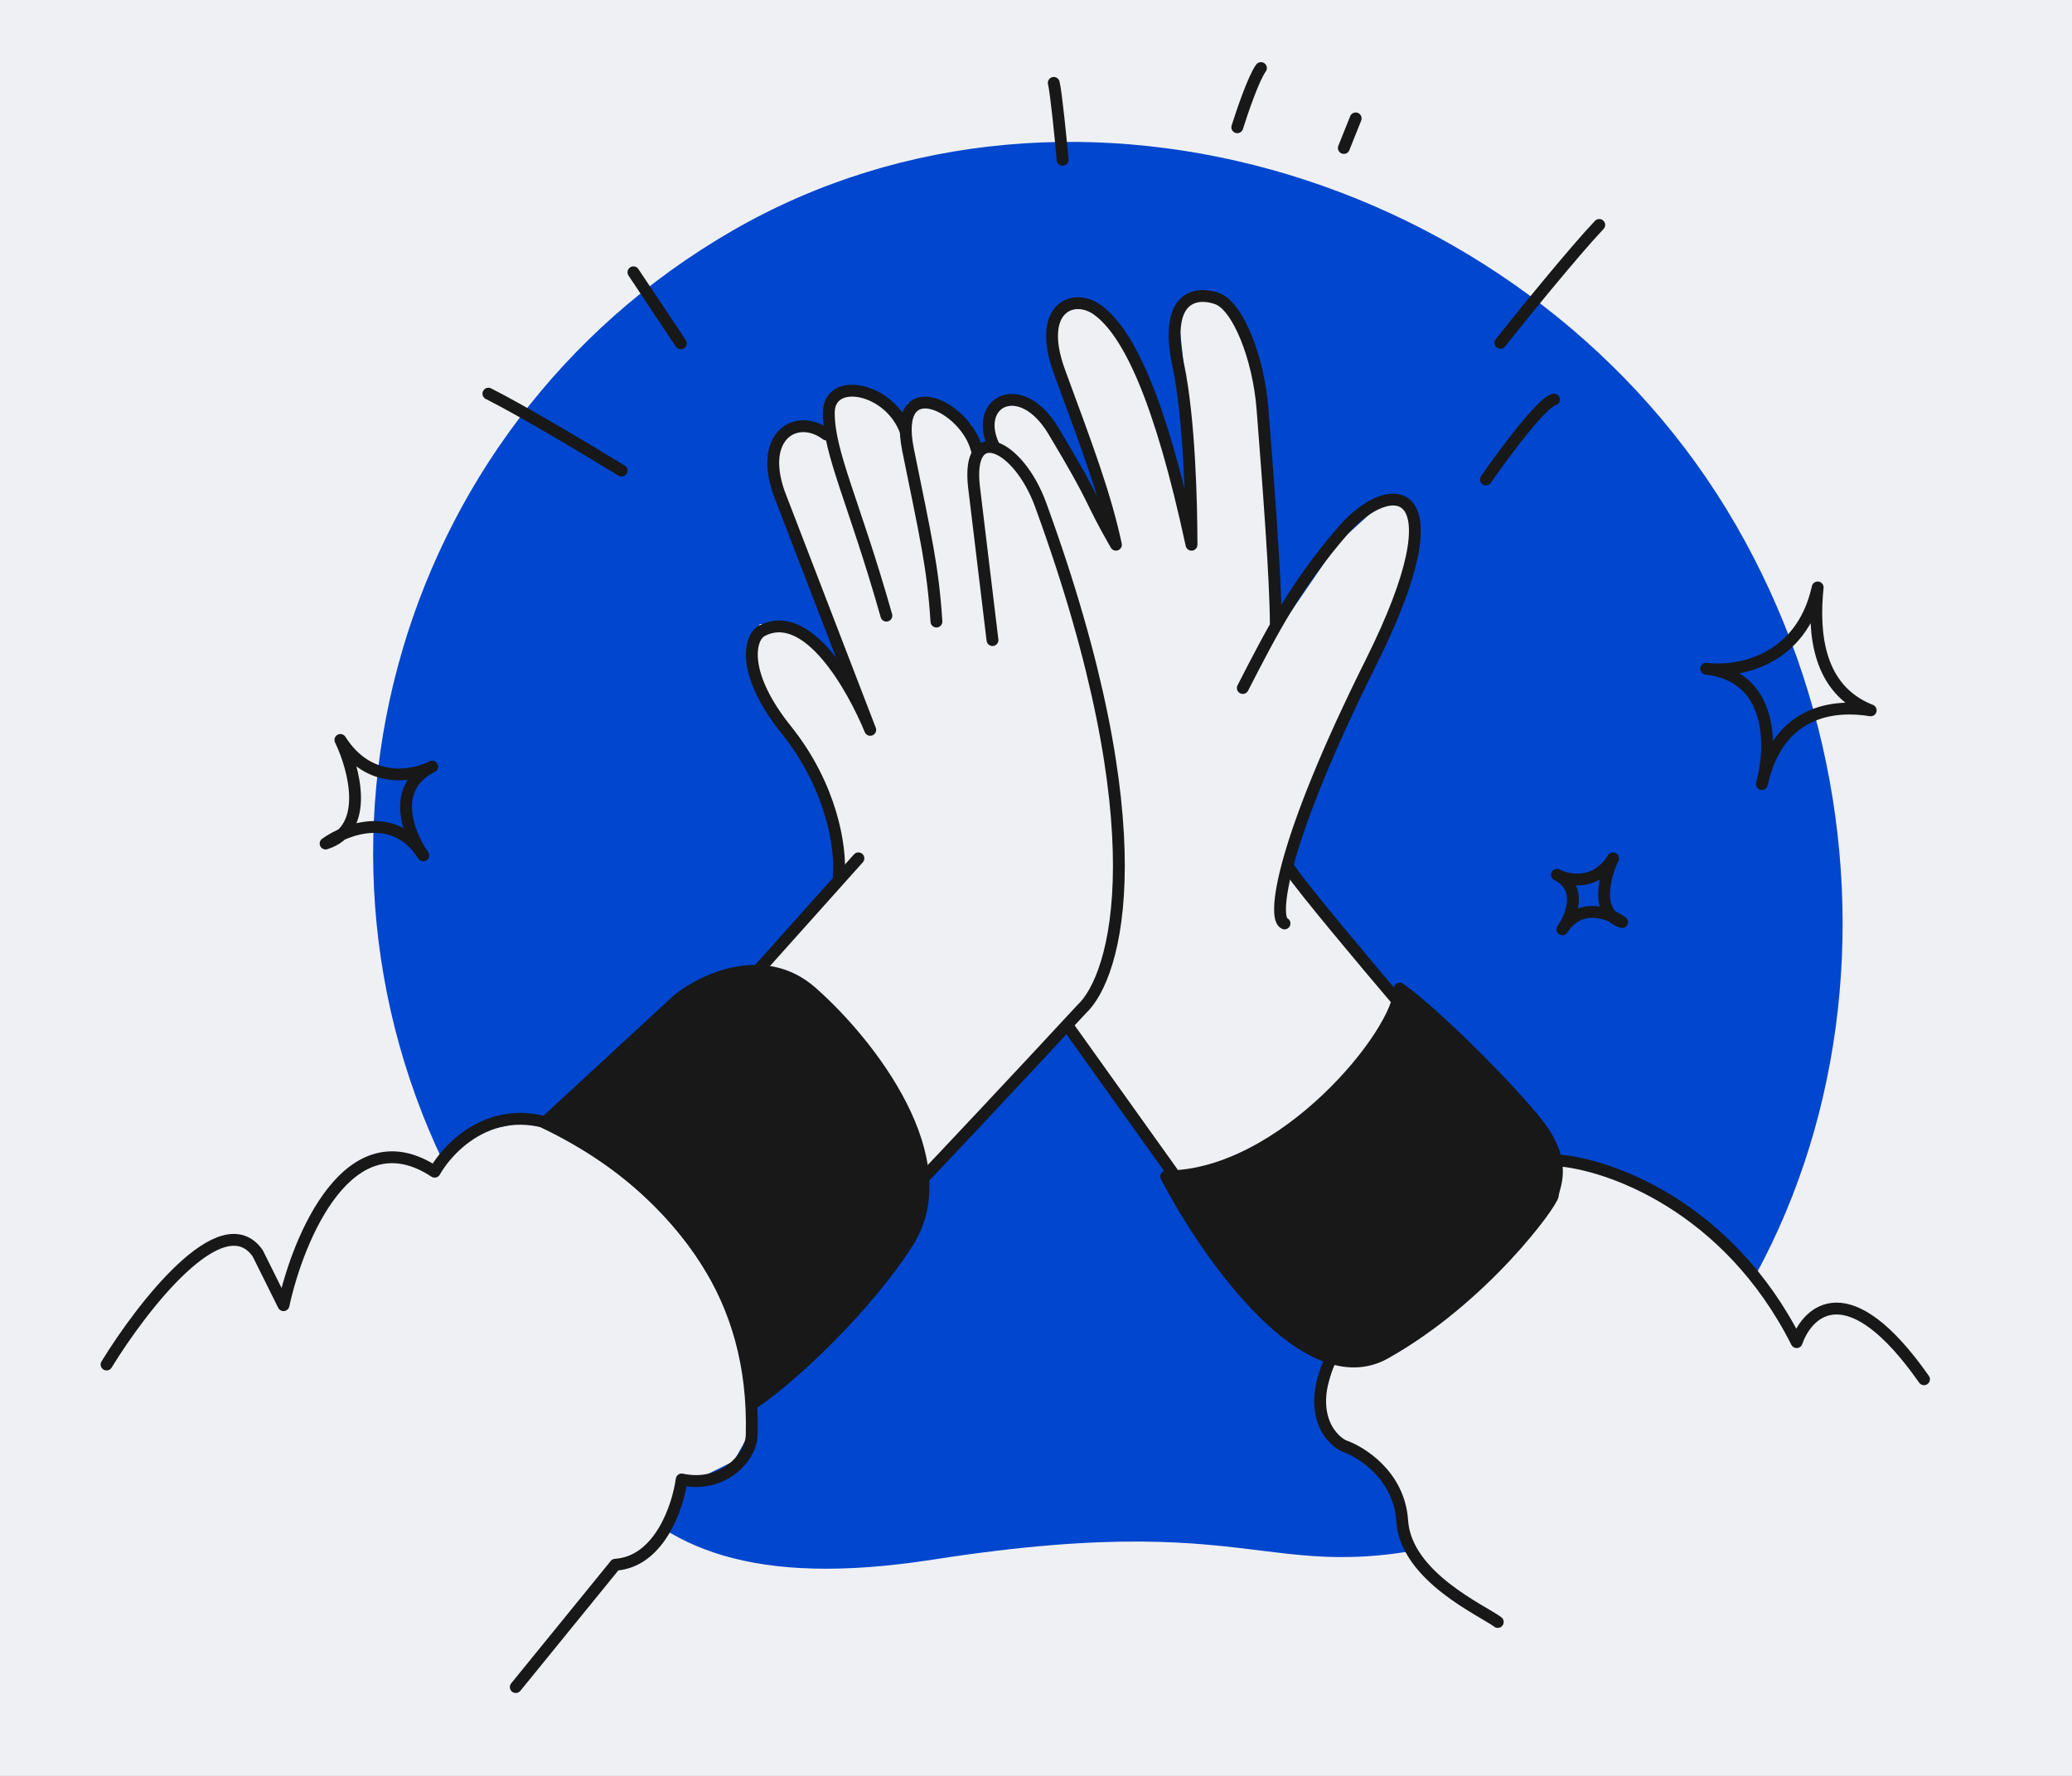 <?xml version="1.0" encoding="UTF-8"?> <svg xmlns="http://www.w3.org/2000/svg" width="350" height="300" viewBox="0 0 350 300" fill="none"><rect x="0" y="0" width="350" height="300" fill="#808080" stroke="none"/> <g clip-path="url(#clip0)"> <rect width="350" height="300" fill="#EFF0F3"></rect> <path d="M293.211 88.665C326.707 146.682 313.283 224.369 255.266 257.865C212.966 270.928 218.564 253.96 157.603 263.462C96.641 272.964 97.823 236.761 79.301 204.68C45.805 146.662 65.683 72.475 123.7 38.979C181.718 5.483 259.714 30.647 293.211 88.665Z" fill="#0046CE"></path> <path d="M79.52 191.384L72.008 198.235L67 249.931L112.073 259.896L114.577 249.931H117.707L123.967 246.817L127.098 241.211V236.228L138.366 226.263L146.504 217.543L152.764 210.069L155.268 204.464L155.894 198.858L179.683 173.322L195.959 194.498L197.211 198.858L208.48 216.298L215.366 223.149L225.382 230L223.504 236.851L225.382 243.08L231.016 245.571L236.65 252.422L237.902 261.142L244.789 269.239C248.962 270.277 257.559 272.478 258.561 272.976C259.563 273.474 282.767 266.125 294.244 262.388L298 216.298L281.098 201.972L268.577 197.613L263.569 195.121L238.528 168.339L236.024 168.962L217.5 146.5L226.008 124.741L235 104.5L238.528 92.5V88.5V84.879H233.52L226.008 91.73L216.618 105.433L214 80L213 65.5L210.358 54.983L207.228 50.623L202.22 50L199.089 53.737L199.715 59.343L200.967 71.799L202.22 91.73L198.463 77.405L192.829 61.834L185.317 51.868H180.309L178.431 54.983V59.343L184.065 74.913L189.073 91.73L178.431 73.045L175.301 68.685L169.667 67.439L167.163 70.554L167.789 75.536H165.911L164.033 71.799L157.772 67.439L153.39 68.062L152.764 71.799L149.634 67.439L143.374 65.571L139.618 67.439L140 72.5H132.5L129.602 77.405L132.106 84.256L143.374 114.152L133.984 105.433H128.35L126.472 109.17L128.35 117.266L135.236 125.986L140.244 137.197L142.122 147.163L128.35 163.979L118.959 165.848L115.203 168.962L92.041 189.516H88.911L79.52 191.384Z" fill="#EFF0F3"></path> <path d="M253 274C250.516 272.099 237.476 266.394 236.855 256.887C236.358 249.282 230.024 245.268 226.919 244.211C224.435 242.944 220.585 238.127 225.056 229" stroke="#181818" stroke-width="2" stroke-linecap="round" stroke-linejoin="round"></path> <path d="M233.975 228.602C220.664 236.069 203.779 211.802 197 198.735C216.72 198.735 236.44 174.467 236.44 167C242.603 171.356 255.544 184.423 259.858 190.023C264.948 196.631 262.323 200.601 262.323 201.846C262.323 203.09 250.614 219.269 233.975 228.602Z" fill="#181818" stroke="#181818" stroke-width="2" stroke-linecap="round" stroke-linejoin="round"></path> <path d="M180.5 173.5L198 198" stroke="#181818" stroke-width="2" stroke-linecap="round" stroke-linejoin="round"></path> <path d="M236 169C230.828 162.924 219.986 150.017 218 147" stroke="#181818" stroke-width="2" stroke-linecap="round" stroke-linejoin="round"></path> <path d="M128 164L145 145" stroke="#181818" stroke-width="2" stroke-linecap="round" stroke-linejoin="round"></path> <path d="M139.6 73.405C134.667 69.712 128.13 73.402 131.584 83.257L147 123.294C144.122 116.313 136.393 102.235 128.5 106.67C126.445 108.107 125.417 114.062 132.817 123.294C140.451 132.818 142.095 143.072 141.684 148" stroke="#181818" stroke-width="2" stroke-linecap="round" stroke-linejoin="round"></path> <path d="M153 72.906C150.337 65.428 140 63.497 140 69.73C140 76.584 144.256 84.686 149.729 104" stroke="#181818" stroke-width="2" stroke-linecap="round" stroke-linejoin="round"></path> <path d="M165 75.996C163.203 68.649 150.652 62.461 153.389 75.994C156.384 90.806 157.583 95.744 158.182 105" stroke="#181818" stroke-width="2" stroke-linecap="round" stroke-linejoin="round"></path> <path d="M18 230.508C24.02 220.695 37.554 203.199 43.532 211.717L47.891 220.487C50.382 209.004 58.976 188.418 73.423 197.938C76.537 192.51 86.002 183.909 98.955 192.928C115.146 204.202 127.6 218.607 126.978 242.408C126.878 246.228 122.12 251.428 115.146 249.925C114.523 254.518 111.409 263.829 103.937 264.331L87.123 285" stroke="#181818" stroke-width="2" stroke-linecap="round" stroke-linejoin="round"></path> <path d="M114.54 168.852L92 189.656C120.36 203.224 127.35 226.872 127.3 237C133.352 233.007 146.346 220.925 153.359 209.83C162.124 195.96 147.098 176.417 137.08 167.591C129.066 160.53 118.714 165.489 114.54 168.852Z" fill="#181818" stroke="#181818" stroke-width="2" stroke-linecap="round" stroke-linejoin="round"></path> <path d="M156 199C157.001 198.011 174.115 179.788 182.665 170.522C188.713 164.962 195.804 140.129 175.783 85.272C172.034 75 163.27 71.068 164.521 82.184L167.65 108.131" stroke="#181818" stroke-width="2" stroke-linecap="round" stroke-linejoin="round"></path> <path d="M167.844 75.266C164.365 67.879 172.412 63.536 177.982 72.844C185.781 85.876 183.553 83.394 188.505 92.022C186.648 83.395 183.553 75.266 178.985 62.855C174.983 51.982 181.313 49.377 185.41 52.366C190.597 56.15 195.932 67.26 201.268 92.022C201.268 85.195 200.933 70.751 199.027 61.676C196.551 49.884 202.122 49.2 205.6 50.444C209.079 51.688 212.587 60.373 213.263 69.122C214.22 81.496 215.508 97.875 215.508 105.735M216.977 156C214.914 155.173 216.247 142.659 231.597 111.879C246.947 81.099 234.927 80.292 226.88 89.6C218.834 98.909 214.966 106.433 209.933 116.223" stroke="#181818" stroke-width="2" stroke-linecap="round" stroke-linejoin="round"></path> <path d="M263 196C271.646 196.627 291.849 203.651 303.49 226.729C305.388 221.294 312.347 214.939 325 233" stroke="#181818" stroke-width="2" stroke-linecap="round" stroke-linejoin="round"></path> <path d="M105 79.5C99.833 76.333 88.1 69.3 82.5 66.5" stroke="#181818" stroke-width="2" stroke-linecap="round" stroke-linejoin="round"></path> <path d="M253.446 57.911C257.218 53.169 265.838 42.547 270.143 38" stroke="#181818" stroke-width="2" stroke-linecap="round" stroke-linejoin="round"></path> <path d="M115 58L107 46" stroke="#181818" stroke-width="2" stroke-linecap="round" stroke-linejoin="round"></path> <path d="M251 81C254 76.667 260.5 67.9 262.5 67.5" stroke="#181818" stroke-width="2" stroke-linecap="round" stroke-linejoin="round"></path> <path d="M209 21.5C209.833 18.833 211.8 13.1 213 11.5" stroke="#181818" stroke-width="2" stroke-linecap="round" stroke-linejoin="round"></path> <path d="M179.5 27C179.167 23.333 178.4 15.6 178 14" stroke="#181818" stroke-width="2" stroke-linecap="round" stroke-linejoin="round"></path> <path d="M227 25L229 20" stroke="#181818" stroke-width="2" stroke-linecap="round" stroke-linejoin="round"></path> <path d="M57.5 125C59.833 129.833 62.6 140.1 55 142.5C58.5 140 66.7 136.9 71.5 144.5C69 141 65.8 133.1 73 129.5C69.833 131.167 62.3 132.6 57.5 125Z" stroke="#181818" stroke-width="2" stroke-linecap="round" stroke-linejoin="round"></path> <path d="M307.039 99.235C306.245 106.91 307.039 116.501 316 120.001C310 119.001 300.395 119.837 297.613 132.463C299.287 126.505 299.751 114.265 288.21 112.964C293.327 113.649 304.256 111.861 307.039 99.235Z" stroke="#181818" stroke-width="2" stroke-linecap="round" stroke-linejoin="round"></path> <path d="M272.472 145C271.046 147.974 269.356 154.292 274 155.769C271.861 154.231 266.85 152.323 263.917 157C265.444 154.846 267.4 149.985 263 147.769C264.935 148.795 269.539 149.677 272.472 145Z" stroke="#181818" stroke-width="2" stroke-linecap="round" stroke-linejoin="round"></path> </g> <defs> <clipPath id="clip0"> <rect width="350" height="300" fill="white"></rect> </clipPath> </defs> </svg> 